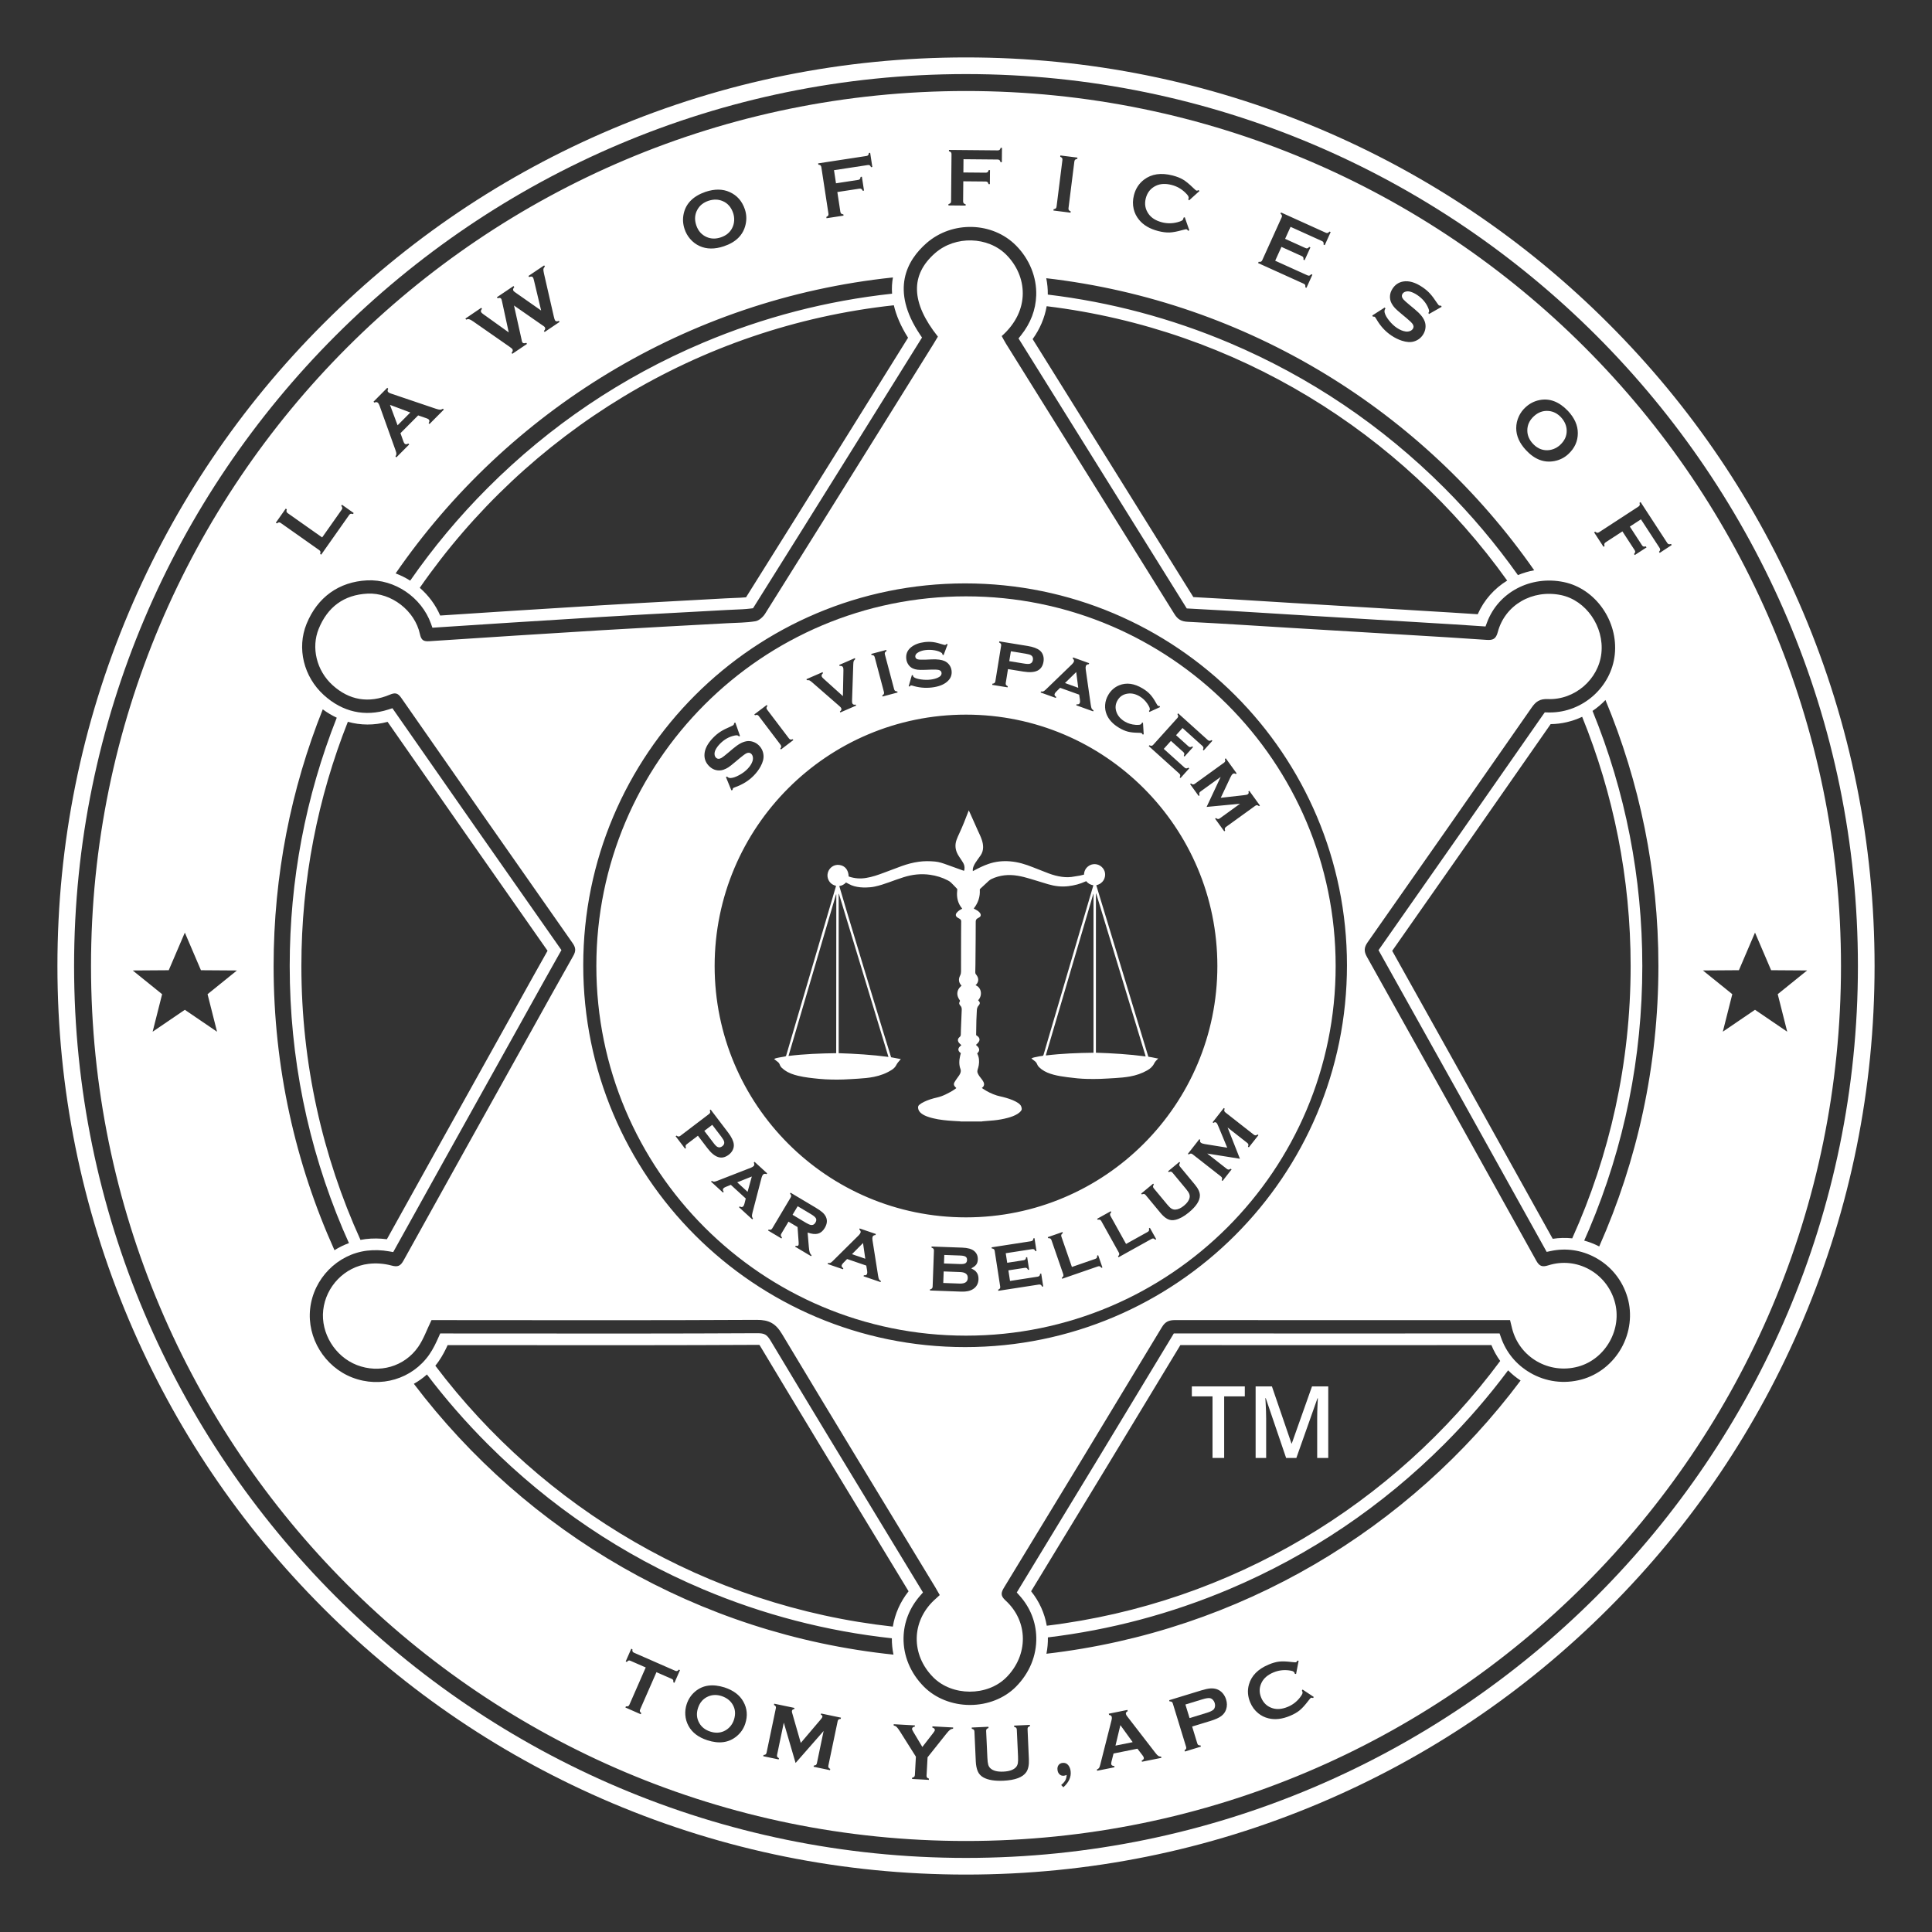 <svg width="864" height="864" viewBox="0 0 864 864" fill="none" xmlns="http://www.w3.org/2000/svg">
<rect x="0" y="0" width="864" height="864" fill="#333333" stroke="none"/>
<path d="M351.06 472.46C350.13 472.59 349.21 472.76 348.3 472.95C347.59 473.1 346.85 473.19 346.18 473.61C346.71 474.02 347.2 474.43 347.71 474.8C348.19 475.14 348.53 475.58 348.72 476.14C348.92 476.72 349.26 477.22 349.72 477.62C350.14 477.98 350.55 478.35 351.01 478.66C352.78 479.9 354.79 480.58 356.86 481.08C359.94 481.82 363.09 482.15 366.23 482.46C368.11 482.65 370 482.73 371.89 482.78C373.68 482.83 375.47 482.81 377.26 482.75C379.48 482.67 381.7 482.51 383.92 482.38C386.24 482.24 388.55 482.03 390.84 481.57C393.69 481 396.36 480.01 398.82 478.43C399.64 477.9 400.32 477.25 400.77 476.39C401.23 475.53 401.81 474.75 402.49 474.05C402.6 473.94 402.69 473.81 402.85 473.63C401.33 473.34 399.91 473.08 398.5 472.81C397.61 470.31 375.33 396.71 375.33 396.24C376.51 396.08 377.51 395.55 378.34 394.65C378.8 394.89 379.25 395.11 379.68 395.36C380.43 395.78 381.22 396.1 382.05 396.32C383.77 396.78 385.53 396.93 387.31 396.89C388.63 396.86 389.95 396.75 391.24 396.47C393.39 396.01 395.46 395.32 397.53 394.58C399.72 393.8 401.89 392.98 404.11 392.29C407.97 391.07 411.91 390.63 415.95 391.21C418.74 391.61 421.4 392.42 423.89 393.73C424.39 393.99 424.89 394.3 425.29 394.69C426.21 395.57 427.07 396.51 427.95 397.42C428.09 397.57 428.12 397.73 428.1 397.92C428.05 398.4 428 398.89 427.98 399.37C427.9 401.9 428.54 404.2 430.18 406.18C430.23 406.24 430.26 406.31 430.31 406.39C430.11 406.49 429.95 406.57 429.79 406.65C429.05 407.03 428.4 407.52 427.87 408.16C427.21 408.95 427.33 409.77 428.19 410.33C428.51 410.54 428.86 410.72 429.19 410.91C429.65 411.18 429.87 411.55 429.85 412.1C429.81 413.71 429.81 415.31 429.81 416.92C429.8 419.2 429.8 421.47 429.79 423.75C429.78 427.31 429.77 430.88 429.78 434.44C429.78 435.08 429.68 435.65 429.38 436.25C428.58 437.8 428.66 439.31 429.89 440.66C429.93 440.71 429.96 440.77 429.99 440.83C429.84 440.97 429.7 441.09 429.57 441.21C428 442.67 427.68 444.68 428.73 446.55C428.85 446.77 428.97 447 429.13 447.18C429.34 447.42 429.35 447.64 429.19 447.9C429.15 447.97 429.13 448.06 429.09 448.13C428.86 448.58 428.94 449 429.23 449.4C429.32 449.52 429.4 449.65 429.5 449.76C430.01 450.28 430.12 450.9 430.09 451.6C429.98 453.79 429.9 455.98 429.82 458.16C429.76 459.63 429.69 461.1 429.68 462.57C429.68 463.12 429.52 463.47 429.08 463.83C428.23 464.53 428.18 465.49 428.87 466.36C429.1 466.65 429.39 466.88 429.65 467.14C429.74 467.23 429.84 467.31 429.93 467.4C429.62 467.68 429.32 467.92 429.07 468.21C428.4 468.98 428.44 469.81 429.16 470.53C429.32 470.69 429.51 470.84 429.69 470.99C429.58 471.39 429.47 471.77 429.38 472.16C428.91 474.18 428.8 476.19 429.56 478.18C429.69 478.52 429.71 478.89 429.64 479.27C429.53 479.88 429.28 480.42 428.94 480.92C428.58 481.46 428.17 481.97 427.8 482.51C427.45 483.02 427.1 483.53 426.8 484.07C426.45 484.7 426.53 485.33 427.01 485.89C427.21 486.13 427.44 486.34 427.66 486.57C427.62 486.62 427.59 486.66 427.56 486.69C427.46 486.77 427.35 486.85 427.24 486.93C425.9 487.91 424.44 488.7 422.95 489.41C421.68 490.02 420.38 490.51 419 490.82C416.99 491.27 415.03 491.88 413.17 492.78C412.43 493.14 411.73 493.56 411.1 494.09C410.62 494.49 410.51 494.98 410.58 495.57C410.71 496.56 411.25 497.3 412.01 497.9C412.9 498.61 413.92 499.06 414.98 499.43C417.93 500.44 420.99 500.86 424.08 501.13C425.83 501.29 427.58 501.35 429.34 501.46C429.43 501.47 429.53 501.51 429.62 501.54C432.77 501.54 435.91 501.54 439.06 501.54C439.15 501.51 439.25 501.47 439.34 501.46C441.04 501.32 442.74 501.21 444.44 501.04C446.54 500.83 448.61 500.47 450.65 499.92C452.2 499.5 453.72 498.98 455.09 498.11C455.69 497.73 456.22 497.28 456.65 496.71C456.85 496.45 456.96 496.16 456.92 495.82C456.85 495.14 456.66 494.51 456.17 494C455.63 493.44 454.99 493.02 454.3 492.66C452.47 491.7 450.5 491.09 448.51 490.58C447.62 490.35 446.71 490.19 445.83 489.92C443.58 489.22 441.49 488.18 439.54 486.86C439.4 486.77 439.28 486.66 439.08 486.51C439.19 486.43 439.28 486.38 439.36 486.32C440.15 485.67 440.26 484.77 439.85 483.92C439.65 483.5 439.38 483.11 439.11 482.73C438.76 482.24 438.35 481.79 438.01 481.3C437.73 480.89 437.47 480.45 437.27 480C437.02 479.45 437.03 478.88 437.22 478.29C437.42 477.66 437.6 477.01 437.71 476.35C438 474.58 437.88 472.85 437.05 471.22C437.02 471.16 437.02 471.1 437.01 471.09C437.17 470.92 437.29 470.78 437.41 470.65C437.97 470.03 438.06 469.28 437.64 468.57C437.5 468.33 437.31 468.11 437.11 467.9C436.91 467.68 436.68 467.49 436.44 467.27C436.59 467.14 436.72 467.05 436.83 466.93C437.11 466.62 437.43 466.34 437.66 465.99C438.27 465.07 438.13 464.21 437.3 463.49C437.06 463.28 436.8 463.11 436.53 462.91C436.53 462.83 436.53 462.75 436.53 462.66C436.57 460.55 436.58 458.45 436.64 456.34C436.68 454.82 436.78 453.3 436.85 451.78C436.89 450.97 437.11 450.24 437.68 449.63C437.77 449.53 437.85 449.42 437.92 449.31C438.29 448.75 438.27 448.32 437.84 447.8C437.71 447.64 437.56 447.49 437.42 447.33C439.54 445.09 438.86 441.55 436.27 440.6C436.39 440.47 436.5 440.35 436.62 440.23C437.53 439.25 437.73 437.95 437.12 436.75C436.94 436.39 436.72 436.05 436.46 435.75C436.22 435.47 436.14 435.19 436.15 434.84C436.18 433.67 436.21 432.5 436.22 431.33C436.26 427.43 436.29 423.54 436.32 419.64C436.34 417.15 436.36 414.65 436.35 412.16C436.35 411.44 436.63 410.95 437.27 410.63C437.54 410.5 437.81 410.35 438.05 410.18C438.59 409.81 438.75 409.23 438.46 408.64C438.34 408.39 438.16 408.16 437.97 407.95C437.48 407.43 436.88 407.07 436.26 406.74C436 406.6 435.73 406.46 435.47 406.32C435.51 406.24 435.53 406.2 435.56 406.16C437.43 403.74 438.36 401.02 438.17 397.94C438.16 397.74 438.22 397.59 438.37 397.46C438.5 397.35 438.61 397.23 438.74 397.12C439.9 396.04 441.05 394.94 442.23 393.88C442.59 393.56 443 393.29 443.44 393.08C447.13 391.35 451 390.97 455 391.62C456.97 391.94 458.89 392.44 460.79 393.02C463.44 393.83 466.09 394.66 468.75 395.44C471.7 396.31 474.7 396.67 477.77 396.3C480.41 395.98 482.96 395.34 485.38 394.22C485.5 394.17 485.62 394.12 485.75 394.07C486.58 395.11 487.66 395.69 488.95 395.9C488.9 396.1 488.86 396.25 488.82 396.39C486.23 405.19 483.64 414 481.05 422.8C477.02 436.49 472.99 450.19 468.97 463.88C468.21 466.46 467.45 469.04 466.7 471.63C466.6 471.99 466.46 472.18 466.04 472.22C465.24 472.3 464.45 472.46 463.67 472.63C462.86 472.81 462.01 472.88 461.24 473.36C461.73 473.74 462.17 474.12 462.65 474.45C463.23 474.85 463.59 475.37 463.85 476.01C463.99 476.36 464.19 476.71 464.44 476.98C464.86 477.43 465.33 477.84 465.82 478.21C467.41 479.4 469.24 480.09 471.14 480.6C473.19 481.16 475.29 481.46 477.4 481.74C480.34 482.12 483.28 482.45 486.24 482.5C488.16 482.53 490.09 482.55 492.01 482.48C494.25 482.41 496.48 482.24 498.72 482.12C500.92 481.99 503.12 481.8 505.3 481.41C508.02 480.92 510.6 480.06 513.02 478.69C514.36 477.93 515.47 476.98 516.16 475.56C516.56 474.74 517.21 474.11 517.86 473.48C517.86 473.41 517.86 473.35 517.86 473.28C517.75 473.3 517.63 473.34 517.53 473.32C516.79 473.18 516.06 473.01 515.32 472.87C514.73 472.76 514.14 472.66 513.54 472.56C505.77 446.98 498.02 421.43 490.26 395.88C493.43 395.12 494.48 392.51 494.17 390.41C493.85 388.28 491.94 386.55 489.74 386.45C488.62 386.4 487.58 386.7 486.68 387.39C485.46 388.32 484.84 389.57 484.77 391.13C484.16 391.28 483.59 391.45 483 391.56C482.15 391.72 481.28 391.81 480.43 391.98C478.59 392.36 476.74 392.37 474.89 392.12C472.88 391.85 470.92 391.32 469.03 390.61C466.64 389.71 464.26 388.77 461.88 387.82C458.61 386.51 455.27 385.48 451.73 385.2C448.43 384.93 445.22 385.26 442.09 386.34C439.82 387.12 437.67 388.17 435.57 389.31C435.41 389.39 435.25 389.47 435.06 389.57C434.94 388.68 435.16 387.92 435.49 387.18C435.9 386.24 436.48 385.4 437.08 384.57C437.6 383.85 438.13 383.14 438.62 382.4C439.32 381.32 439.65 380.12 439.65 378.84C439.65 377.74 439.43 376.68 439.09 375.64C438.61 374.16 437.91 372.77 437.26 371.35C436.17 368.96 435.12 366.56 434.05 364.16C433.8 363.6 433.54 363.05 433.24 362.39C433.14 362.65 433.07 362.82 433.01 362.99C431.8 366.21 430.53 369.41 429.08 372.54C428.61 373.55 428.13 374.57 427.76 375.63C426.97 377.87 427.2 380.05 428.34 382.12C428.69 382.75 429.1 383.34 429.49 383.94C429.88 384.54 430.3 385.13 430.66 385.75C431.07 386.43 431.33 387.17 431.34 387.98C431.34 388.47 431.34 388.97 431.1 389.44C430.92 389.38 430.76 389.33 430.61 389.27C428.22 388.41 425.83 387.55 423.44 386.69C421.73 386.07 420.02 385.46 418.18 385.29C415.74 385.06 413.3 385.04 410.87 385.38C408.26 385.74 405.73 386.42 403.25 387.31C400.56 388.28 397.89 389.31 395.22 390.31C392.67 391.27 390.1 392.17 387.39 392.61C384.82 393.04 382.29 392.88 379.81 392.06C379.7 392.02 379.6 391.97 379.52 391.93C379.42 388.99 377.86 387.11 375.28 386.8C373 386.52 370.85 387.99 370.22 390.25C369.92 391.35 370 392.44 370.49 393.48C371.17 394.92 372.33 395.77 373.88 396.14C373.83 396.34 373.79 396.5 373.75 396.66C370.87 406.46 367.99 416.25 365.11 426.05C361.3 438.99 357.5 451.93 353.69 464.86C353 467.2 352.3 469.54 351.63 471.88C351.52 472.26 351.4 472.41 351.06 472.46ZM490.11 399.58C490.17 399.59 490.18 399.58 490.2 399.59C490.21 399.6 490.23 399.61 490.23 399.62C497.58 423.81 504.93 447.99 512.28 472.18C512.3 472.24 512.3 472.31 512.31 472.44C504.93 471.46 497.53 471.02 490.1 470.77C490.11 446.99 490.11 423.29 490.11 399.58ZM489.02 399.7C489.02 423.39 489.02 447.05 489.02 470.79C481.89 470.88 474.82 471.14 467.8 472C467.76 471.97 467.75 471.96 467.74 471.95C467.73 471.94 467.73 471.92 467.73 471.9C467.74 471.82 467.75 471.74 467.78 471.66C474.83 447.71 481.87 423.75 488.92 399.8C488.93 399.76 488.97 399.74 489.02 399.7ZM375.06 399.72C375.1 399.71 375.13 399.71 375.17 399.7C382.55 423.99 389.92 448.29 397.32 472.66C389.89 471.68 382.51 471.23 375.06 470.99C375.06 447.21 375.06 423.47 375.06 399.72ZM373.88 399.97C373.93 399.97 373.94 399.97 373.95 399.98C373.96 399.99 373.98 400 373.98 400.01C373.99 400.11 374 400.21 374 400.31C373.98 423.85 373.97 447.39 373.95 470.99C366.84 471.09 359.77 471.34 352.62 472.22C359.73 448.08 366.81 424.03 373.88 399.97Z" fill="white"/>
<path d="M691.09 201.32C692.33 201.43 693.57 201.25 694.79 200.79C695.87 200.37 696.84 199.77 697.68 198.99C699.74 197.08 700.72 194.89 700.63 192.44C700.56 190.34 699.73 188.42 698.13 186.66C696.53 184.94 694.68 183.98 692.58 183.79C690.1 183.56 687.88 184.36 685.91 186.19C683.94 188.02 682.98 190.18 683.03 192.67C683.07 194.77 683.9 196.7 685.52 198.43C687.15 200.18 689.01 201.14 691.09 201.32Z" fill="white"/>
<path d="M316.07 106.03C318 106.86 320.09 106.91 322.35 106.15C324.61 105.39 326.24 104.11 327.27 102.28C327.89 101.19 328.24 100 328.32 98.69C328.39 97.53 328.24 96.41 327.88 95.31C326.99 92.65 325.41 90.85 323.14 89.91C321.2 89.1 319.11 89.06 316.85 89.79C314.62 90.54 312.98 91.82 311.94 93.65C310.7 95.81 310.51 98.17 311.36 100.72C312.21 103.28 313.78 105.04 316.07 106.03Z" fill="white"/>
<path d="M183.49 184.47L174.4 181.07L177.8 190.19L183.49 184.47Z" fill="white"/>
<path d="M806.39 273.84C785.93 225.46 756.63 182 719.31 144.69C682 107.37 638.54 78.08 590.16 57.61C540.06 36.42 486.85 25.68 432 25.68C377.15 25.68 323.94 36.42 273.84 57.61C225.45 78.07 182 107.37 144.69 144.69C107.37 182 78.08 225.46 57.61 273.84C36.42 323.94 25.68 377.15 25.68 432C25.68 486.85 36.42 540.06 57.61 590.16C78.07 638.54 107.37 682 144.69 719.31C182 756.62 225.46 785.92 273.84 806.39C323.94 827.58 377.15 838.32 432 838.32C486.85 838.32 540.06 827.58 590.16 806.39C638.54 785.93 682 756.63 719.31 719.31C756.62 682 785.92 638.54 806.39 590.16C827.58 540.06 838.32 486.85 838.32 432C838.32 377.15 827.58 323.94 806.39 273.84ZM432 830.87C212.06 830.87 33.13 651.94 33.13 432C33.13 212.06 212.06 33.13 432 33.13C651.94 33.13 830.87 212.06 830.87 432C830.87 651.94 651.94 830.87 432 830.87Z" fill="white"/>
<path d="M692.44 565.86C689.63 566.75 688.4 566.26 686.98 563.7C661.83 518.39 636.61 473.12 611.29 427.9C609.85 425.33 610.02 423.65 611.68 421.29C636.19 386.38 660.63 351.41 684.99 316.4C686.84 313.74 688.6 312.49 692.15 312.63C704.27 313.12 714.89 303.78 716.15 292.12C717.43 280.19 709.25 268.43 698.06 266.12C685.33 263.5 673.06 270.47 669.83 282.62C668.97 285.85 667.6 286.36 664.72 286.15C653.1 285.32 641.47 284.66 629.84 283.95C612.4 282.9 594.96 281.86 577.52 280.81C562.07 279.88 546.62 278.84 531.15 278.07C528.32 277.93 526.7 277 525.22 274.63C500.16 234.3 475.01 194.01 449.89 153.72C449.19 152.59 448.59 151.4 447.97 150.29C461.03 138.74 459.32 123.33 450.09 114C441.86 105.69 427.24 105.29 418.21 113.17C406.99 122.95 407.36 135.38 419.43 150.54C418.78 151.63 418.1 152.8 417.38 153.95C409.32 166.9 401.26 179.85 393.19 192.79C376.2 220.04 359.22 247.3 342.14 274.49C341.21 275.96 339.42 277.56 337.82 277.82C333.69 278.5 329.44 278.48 325.23 278.71C306.55 279.75 287.87 280.7 269.2 281.83C243.47 283.39 217.75 285.05 192.02 286.75C189.49 286.92 188.39 286.37 187.8 283.6C185.55 273.08 174.98 264.95 164.4 265.47C153.78 265.99 146.5 271.45 142.52 281.22C139.12 289.57 141.5 299.86 148.73 306.41C156.2 313.19 164.94 314.62 174.29 310.68C176.65 309.69 177.87 309.83 179.41 312.05C204.91 348.69 230.48 385.28 256.12 421.83C257.57 423.9 257.55 425.39 256.35 427.5C249.8 439.04 243.39 450.66 236.93 462.25C218.1 496.05 199.23 529.83 180.48 563.68C179.08 566.21 177.88 566.72 175.02 565.94C171.77 565.06 168.15 564.79 164.81 565.2C154.14 566.48 145.71 575.32 144.54 585.9C143.4 596.19 149.81 606.65 159.58 610.45C169.59 614.34 180.82 611.23 187.01 602.35C189.42 598.89 190.84 594.74 192.97 590.36C193.87 590.36 195.46 590.36 197.05 590.36C244.17 590.38 291.29 590.51 338.41 590.25C343.96 590.22 346.9 591.88 349.73 596.59C372.42 634.45 395.41 672.14 418.29 709.88C418.97 711 419.6 712.16 420.26 713.32C419.23 714.26 418.49 714.92 417.77 715.59C407.54 725.17 407.34 739.97 417.3 750.05C425.78 758.63 441.5 758.68 450.01 750.16C459.97 740.19 459.94 725.12 449.7 715.76C447.41 713.67 447.57 712.33 449.03 709.93C472.64 671.17 496.18 632.38 519.61 593.52C521.13 590.99 522.81 590.35 525.56 590.35C574.05 590.41 622.53 590.37 671.02 590.36C672.37 590.36 673.72 590.36 675.3 590.36C675.64 591.75 675.92 592.94 676.22 594.12C679.49 607.03 692.73 614.68 705.72 611.16C718.08 607.81 725.68 594.21 722.06 581.91C718.34 569.16 705.05 561.86 692.44 565.86ZM431.6 602.43C337.29 602.43 260.83 525.97 260.83 431.66C260.83 337.35 337.29 260.9 431.6 260.9C525.91 260.9 602.37 337.36 602.37 431.67C602.37 525.98 525.91 602.43 431.6 602.43Z" fill="white"/>
<path d="M322.77 758.51C320.6 757.8 318.57 757.85 316.7 758.66C314.48 759.62 312.97 761.33 312.16 763.8C311.35 766.27 311.55 768.55 312.77 770.63C313.8 772.4 315.41 773.64 317.6 774.36C319.8 775.08 321.82 775.03 323.69 774.21C324.8 773.72 325.77 773 326.59 772.04C327.32 771.18 327.85 770.22 328.2 769.17C329.05 766.59 328.86 764.28 327.62 762.24C326.58 760.5 324.96 759.26 322.77 758.51Z" fill="white"/>
<path d="M432 40.7C215.89 40.7 40.7 215.89 40.7 432C40.7 648.11 215.89 823.3 432 823.3C648.11 823.3 823.3 648.11 823.3 432C823.3 215.89 648.11 40.7 432 40.7ZM679.26 186.15C679.97 184.65 680.94 183.32 682.19 182.17C684.01 180.48 686.1 179.39 688.47 178.92C693 178.01 697.25 179.63 701.21 183.78C704.14 186.93 705.61 190.22 705.61 193.66C705.63 197.28 704.22 200.41 701.38 203.05C699.64 204.67 697.58 205.71 695.2 206.18C690.55 207.09 686.29 205.47 682.42 201.3C679.51 198.18 678.06 194.9 678.06 191.46C678.06 189.62 678.46 187.85 679.26 186.15ZM619.28 137.5L619.57 138C619.51 138.09 619.47 138.16 619.44 138.2C619.14 138.65 619.07 139.22 619.25 139.89C619.51 140.91 620.18 142.08 621.26 143.42C622.34 144.75 623.49 145.83 624.71 146.64C626.04 147.53 627.33 148.06 628.57 148.24C629.26 148.34 629.9 148.28 630.49 148.07C631.08 147.86 631.52 147.53 631.83 147.07C632.29 146.39 632.25 145.65 631.71 144.87C631.33 144.33 630.43 143.45 628.99 142.25L626.84 140.46C625.39 139.26 624.4 138.38 623.86 137.8C623.31 137.23 622.83 136.56 622.4 135.81C621.79 134.75 621.53 133.59 621.61 132.33C621.68 131.2 622.08 130.1 622.78 129.04C623.94 127.29 625.5 126.25 627.46 125.9C630.03 125.44 632.87 126.25 636 128.34C637.31 129.21 638.45 130.16 639.4 131.19C640.35 132.21 641.44 133.65 642.65 135.5C643.08 136.12 643.35 136.47 643.48 136.56C643.69 136.7 644.01 136.75 644.45 136.7L644.72 137.21L639.03 140.44L638.77 139.92C638.85 139.83 638.91 139.75 638.95 139.69C639.18 139.35 639.13 138.78 638.82 138C637.87 135.56 636.19 133.54 633.79 131.93C632.73 131.22 631.7 130.73 630.72 130.45C629.99 130.26 629.32 130.24 628.68 130.4C628.05 130.56 627.57 130.87 627.25 131.35C626.73 132.13 626.85 132.97 627.59 133.87C627.98 134.33 628.91 135.17 630.38 136.39L632.58 138.21C633.88 139.3 634.88 140.26 635.57 141.1C636.26 141.94 636.79 142.82 637.14 143.74C637.49 144.69 637.6 145.7 637.46 146.77C637.32 147.84 636.94 148.83 636.33 149.75C635.36 151.2 634.04 152.18 632.35 152.69C630.82 153.16 629.01 153.04 626.91 152.36C625.34 151.85 623.8 151.09 622.28 150.08C619.56 148.27 617.32 145.83 615.55 142.75C615.16 142.11 614.92 141.76 614.81 141.69C614.68 141.6 614.4 141.58 613.97 141.61L613.69 141.09L619.28 137.5ZM562.89 117.08C563.34 117.15 563.67 117.13 563.91 117.02C564.14 116.91 564.34 116.69 564.49 116.35L573.15 97.22C573.31 96.88 573.35 96.58 573.27 96.34C573.2 96.09 572.99 95.83 572.64 95.54L572.88 95.01L592.89 104.07C593.22 104.22 593.51 104.25 593.75 104.18C594 104.1 594.26 103.89 594.55 103.55L595.08 103.79L592.43 109.64L591.9 109.4C591.97 108.96 591.95 108.62 591.85 108.38C591.75 108.14 591.53 107.95 591.2 107.8L577.14 101.44L574.71 106.81L583.83 110.94C584.16 111.09 584.45 111.13 584.69 111.05C584.93 110.98 585.2 110.76 585.49 110.42L586.02 110.66L583.43 116.37L582.9 116.13C582.96 115.69 582.95 115.36 582.84 115.12C582.74 114.88 582.52 114.69 582.19 114.54L573.07 110.41L570.27 116.6L584.72 123.14C585.05 123.29 585.34 123.33 585.58 123.25C585.83 123.18 586.09 122.96 586.38 122.62L586.91 122.86L584.26 128.71L583.73 128.47C583.8 128.02 583.78 127.68 583.68 127.45C583.57 127.22 583.36 127.02 583.03 126.88L562.62 117.64L562.89 117.08ZM507.1 87.29C507.85 84.38 509.35 82.07 511.59 80.35C514.96 77.78 519.22 77.15 524.37 78.47C526.26 78.96 527.83 79.57 529.08 80.32C530.33 81.07 531.82 82.29 533.55 83.98C534.38 84.78 534.89 85.21 535.1 85.26C535.31 85.31 535.62 85.23 536.02 85.01L536.39 85.44L531.77 89.6L531.38 89.16C531.45 88.98 531.5 88.82 531.54 88.7C531.63 88.36 531.56 88 531.35 87.63C531.13 87.26 530.71 86.76 530.07 86.15C528.31 84.45 526.27 83.3 523.96 82.71C521.23 82.01 518.88 82.13 516.9 83.09C514.57 84.21 513.08 86.06 512.41 88.65C511.74 91.24 512.16 93.59 513.66 95.68C514.93 97.47 516.93 98.71 519.66 99.42C521.97 100.01 524.31 99.99 526.67 99.35C527.53 99.12 528.14 98.89 528.51 98.67C528.88 98.45 529.11 98.16 529.19 97.82C529.22 97.69 529.25 97.53 529.27 97.35L529.83 97.14L531.87 103L531.33 103.2C531.08 102.81 530.85 102.59 530.64 102.53C530.43 102.48 529.77 102.61 528.65 102.92C526.34 103.57 524.45 103.92 522.98 103.97C521.5 104.02 519.82 103.81 517.93 103.32C514.16 102.35 511.3 100.66 509.35 98.24C508.2 96.83 507.41 95.24 506.99 93.48C506.52 91.5 506.55 89.43 507.1 87.29ZM471.18 93.57C471.63 93.5 471.94 93.39 472.14 93.21C472.33 93.04 472.45 92.77 472.5 92.39L475.12 71.54C475.17 71.18 475.12 70.89 474.97 70.68C474.83 70.47 474.55 70.27 474.13 70.1L474.2 69.52L481.84 70.48L481.77 71.06C481.33 71.11 481.01 71.23 480.82 71.41C480.63 71.59 480.51 71.86 480.46 72.22L477.84 93.07C477.79 93.44 477.84 93.74 477.99 93.96C478.14 94.18 478.42 94.37 478.82 94.53L478.75 95.11L471.11 94.15L471.18 93.57ZM686.1 255.03C683.58 255.5 681.14 256.22 678.82 257.19C669 243.35 658.02 230.3 645.86 218.14C618.09 190.37 585.74 168.56 549.73 153.32C523.69 142.31 496.51 135.1 468.58 131.74C468.62 129.28 468.38 126.83 467.89 124.42C558.16 134.85 636.6 184.09 686.1 255.03ZM674.02 259.64C668.31 263.15 663.66 268.3 660.84 274.69C652.96 274.16 645.09 273.69 637.46 273.23L630.54 272.81C621.83 272.28 613.12 271.76 604.4 271.24L602.79 271.14C594.6 270.65 586.41 270.16 578.22 269.67C573.91 269.41 569.59 269.14 565.28 268.87C554.93 268.23 544.25 267.56 533.67 267.02C515.24 237.37 496.48 207.29 478.34 178.18L461.8 151.65C465.05 147.15 467.17 142.15 468.08 136.94C552.83 147.26 626.68 193.36 674.02 259.64ZM424.16 91.28C424.59 91.16 424.9 91.01 425.07 90.82C425.24 90.63 425.33 90.34 425.33 89.97L425.52 68.97C425.52 68.59 425.44 68.31 425.27 68.11C425.1 67.91 424.8 67.75 424.37 67.63L424.38 67.05L446.2 67.25C446.56 67.25 446.84 67.17 447.03 67.01C447.22 66.84 447.38 66.54 447.51 66.1L448.09 66.11L448.03 72.53L447.45 72.52C447.33 72.08 447.18 71.77 446.99 71.6C446.8 71.43 446.52 71.35 446.16 71.34L430.88 71.2L430.83 77.13L440.82 77.22C441.19 77.22 441.48 77.14 441.67 76.97C441.86 76.8 442.02 76.5 442.15 76.07L442.73 76.08L442.67 82.35H442.09C441.97 81.92 441.82 81.61 441.63 81.44C441.44 81.27 441.16 81.18 440.78 81.17L430.79 81.08L430.71 90.02C430.71 90.4 430.79 90.68 430.96 90.89C431.13 91.09 431.43 91.25 431.85 91.36L431.84 91.94L424.14 91.87L424.16 91.28ZM399.73 136.52C400.76 140.96 402.77 145.8 406.09 151.04C398.65 163 391.2 174.96 383.75 186.91L376.77 198.11C362.69 220.69 348.14 244.02 333.63 267.12C331.93 267.28 330.11 267.35 328.2 267.42C327.02 267.47 325.83 267.51 324.65 267.58C318.74 267.91 312.83 268.23 306.93 268.55L306.15 268.59C293.84 269.26 281.1 269.95 268.57 270.71C242.1 272.31 215.3 274.05 196.85 275.27C194.78 270.47 191.61 266.24 187.72 262.87C235.64 193.86 312.02 146.03 399.73 136.52ZM398.94 131.34C369.77 134.5 341.41 141.84 314.28 153.32C278.26 168.55 245.92 190.36 218.15 218.14C205.27 231.02 193.69 244.91 183.44 259.67C181.39 258.37 179.2 257.28 176.93 256.43C226.95 183.9 307.11 133.75 399.32 124.08C398.91 126.34 398.75 128.76 398.94 131.34ZM387.46 69.76C387.82 69.71 388.08 69.58 388.24 69.39C388.4 69.2 388.51 68.87 388.57 68.42L389.14 68.33L390.11 74.67L389.54 74.76C389.35 74.34 389.15 74.06 388.94 73.93C388.72 73.79 388.44 73.75 388.08 73.81L372.97 76.11L373.86 81.97L383.74 80.46C384.11 80.4 384.38 80.28 384.54 80.08C384.71 79.88 384.81 79.56 384.87 79.12L385.44 79.03L386.39 85.23L385.82 85.32C385.64 84.91 385.43 84.64 385.22 84.5C385 84.36 384.71 84.32 384.34 84.37L374.46 85.88L375.81 94.72C375.87 95.09 376 95.36 376.2 95.53C376.4 95.7 376.72 95.81 377.15 95.85L377.24 96.43L369.63 97.59L369.54 97.01C369.95 96.83 370.22 96.62 370.36 96.41C370.5 96.19 370.54 95.9 370.48 95.53L367.31 74.77C367.25 74.4 367.13 74.13 366.93 73.96C366.73 73.79 366.41 73.68 365.97 73.63L365.88 73.06L387.46 69.76ZM305.79 95.39C306.84 90.89 310.07 87.69 315.49 85.8C319.57 84.44 323.18 84.47 326.31 85.89C329.61 87.37 331.88 89.95 333.11 93.62C333.86 95.87 333.96 98.18 333.4 100.54C332.31 105.15 329.07 108.35 323.67 110.15C319.62 111.5 316.03 111.47 312.9 110.05C311.22 109.29 309.78 108.2 308.56 106.76C307.49 105.5 306.68 104.06 306.15 102.45C305.36 100.1 305.24 97.75 305.79 95.39ZM215.22 137.65L215.55 138.13C215.02 138.7 214.9 139.2 215.21 139.66C215.37 139.89 215.67 140.17 216.12 140.49L227.51 148.65L224.5 134.75C224.37 134.15 224.26 133.77 224.15 133.62C223.84 133.16 223.3 133.09 222.55 133.41L222.22 132.93L229.65 127.92L229.98 128.4C229.42 129.04 229.3 129.59 229.62 130.07C229.73 130.23 230.02 130.48 230.48 130.8L242 138.87L238.81 125.45C238.66 124.78 238.5 124.31 238.32 124.05C238.02 123.61 237.47 123.56 236.65 123.9L236.32 123.42L243.35 118.68L243.68 119.16C243.28 119.64 243.05 120.05 243.01 120.4C242.97 120.75 243.06 121.43 243.29 122.43L247.67 141.56C247.88 142.47 248.06 143.05 248.23 143.29C248.56 143.78 249.12 143.85 249.91 143.49L250.24 143.97L243.57 148.47L243.24 147.99C243.86 147.41 243.99 146.84 243.61 146.27C243.48 146.08 243.02 145.73 242.23 145.23L229.86 136.63L233.21 151.67C233.35 152.46 233.47 152.93 233.58 153.09C233.89 153.55 234.48 153.63 235.35 153.32L235.68 153.8L229.1 158.24L228.78 157.76C229.36 157.18 229.47 156.61 229.09 156.06C228.99 155.91 228.55 155.56 227.77 155L211.67 143.78C210.87 143.22 210.27 142.89 209.85 142.78C209.44 142.67 208.97 142.72 208.46 142.94L208.13 142.46L215.22 137.65ZM173.19 173.43L173.6 173.84C173.25 174.49 173.25 174.99 173.61 175.35C173.86 175.6 174.22 175.8 174.7 175.95L194.88 182.78C195.74 183.07 196.38 183.21 196.8 183.21C197.22 183.21 197.65 183.06 198.07 182.77L198.48 183.18L192.08 189.62L191.67 189.21C192.14 188.55 192.15 188 191.72 187.57C191.54 187.39 191.19 187.21 190.67 187.03L187 185.77L179.09 193.72L180.39 197.36C180.57 197.86 180.76 198.21 180.96 198.41C181.34 198.79 181.88 198.76 182.6 198.34L183.01 198.75L177.26 204.53L176.85 204.12C177.12 203.71 177.26 203.33 177.27 202.98C177.28 202.63 177.15 202.09 176.88 201.36L169.76 181.48C169.53 180.85 169.29 180.4 169.03 180.15C168.64 179.76 168.11 179.72 167.44 180.05L167.03 179.64L173.19 173.43ZM127.79 227.45L128.27 227.79C128.11 228.21 128.06 228.54 128.13 228.8C128.2 229.05 128.38 229.29 128.69 229.5L144.07 240.34L152.8 227.95C153.02 227.65 153.11 227.36 153.08 227.11C153.05 226.86 152.89 226.55 152.61 226.2L152.94 225.73L158.18 229.43L157.85 229.9C157.42 229.75 157.09 229.7 156.84 229.76C156.59 229.82 156.36 230 156.14 230.31L143.64 248.05L143.16 247.71C143.31 247.29 143.36 246.95 143.29 246.7C143.23 246.45 143.04 246.22 142.74 246L125.58 233.9C125.27 233.68 124.99 233.59 124.74 233.61C124.48 233.64 124.18 233.79 123.83 234.08L123.36 233.74L127.79 227.45ZM97.06 461.39L82.66 451.59L68.26 461.39L72.5 444.61L59.36 434L75.46 433.89L82.66 417.07L89.86 433.89L105.96 434L92.82 444.61L97.06 461.39ZM144.34 317.22C146.35 318.71 148.44 319.96 150.6 320.96C136.64 356.28 129.56 393.6 129.56 432C129.56 472.83 137.56 512.44 153.33 549.73C154.21 551.81 155.13 553.87 156.05 555.92C153.77 556.75 151.61 557.82 149.58 559.1C132.1 520.32 122.36 477.3 122.36 432C122.36 391.45 130.16 352.72 144.34 317.22ZM155.56 322.79C161.24 324.39 167.25 324.43 173.33 322.82C196.26 355.76 220.31 390.18 244.87 425.19C240.58 432.79 236.3 440.48 232.16 447.93L232.12 448C230.49 450.94 228.85 453.88 227.21 456.82L215.79 477.32C201.76 502.49 187.26 528.5 173.02 554.19C169.84 553.78 166.59 553.75 163.52 554.12C162.74 554.21 161.97 554.34 161.21 554.49C144.24 517.12 134.78 475.65 134.78 432C134.77 393.46 142.15 356.62 155.56 322.79ZM301.61 752.56L301.1 752.33C301.16 751.89 301.14 751.56 301.04 751.34C300.94 751.12 300.71 750.93 300.38 750.79L293.57 747.81L286.27 764.47C286.12 764.8 286.09 765.09 286.16 765.33C286.24 765.57 286.44 765.83 286.78 766.1L286.55 766.62L279.69 763.61L279.92 763.09C280.35 763.15 280.68 763.13 280.91 763.02C281.14 762.91 281.32 762.69 281.47 762.36L288.77 745.7L281.94 742.71C281.62 742.57 281.34 742.53 281.1 742.61C280.87 742.68 280.61 742.89 280.33 743.24L279.81 743.01L282.3 737.33L282.82 737.56C282.77 738 282.79 738.33 282.89 738.56C282.99 738.78 283.2 738.96 283.52 739.1L301.96 747.18C302.29 747.33 302.58 747.36 302.81 747.29C303.05 747.22 303.3 747.01 303.58 746.66L304.09 746.89L301.61 752.56ZM333.26 770.89C332.54 773.07 331.28 774.92 329.48 776.42C325.96 779.36 321.57 779.96 316.31 778.24C312.36 776.95 309.58 774.84 307.96 771.93C307.09 770.37 306.59 768.69 306.47 766.87C306.37 765.27 306.57 763.69 307.08 762.13C307.83 759.85 309.1 757.95 310.89 756.44C314.32 753.56 318.69 752.95 324.02 754.63C328 755.94 330.8 758.05 332.42 760.96C334.15 764.02 334.43 767.33 333.26 770.89ZM375.98 768.69C375.54 768.72 375.22 768.81 375.02 768.96C374.82 769.11 374.69 769.36 374.61 769.7L370.45 789.59C370.38 789.94 370.4 790.23 370.52 790.45C370.64 790.67 370.9 790.88 371.29 791.08L371.17 791.63L363.84 790.1L363.96 789.55C364.38 789.53 364.7 789.44 364.9 789.29C365.11 789.13 365.25 788.88 365.32 788.52L368.33 774.1L355.79 788.41L350.52 770.37L347.51 784.79C347.44 785.15 347.46 785.43 347.58 785.65C347.7 785.87 347.96 786.08 348.35 786.28L348.23 786.83L341.33 785.39L341.45 784.84C341.89 784.81 342.2 784.72 342.4 784.57C342.6 784.42 342.74 784.17 342.81 783.81L346.97 763.92C347.04 763.58 347.02 763.3 346.89 763.08C346.77 762.86 346.51 762.65 346.12 762.45L346.24 761.9L355.29 763.79L355.17 764.34C354.6 764.36 354.27 764.63 354.16 765.12C354.11 765.35 354.14 765.63 354.24 765.96L358.11 779.44L367.1 768.86C367.5 768.39 367.72 768.04 367.77 767.8C367.87 767.33 367.64 767.01 367.07 766.83L367.19 766.28L376.07 768.14L375.98 768.69ZM185.08 618.85C187.16 617.68 189.12 616.28 190.93 614.67C199.24 625.61 208.31 636.02 218.15 645.86C245.93 673.64 278.27 695.44 314.28 710.68C341.38 722.14 369.71 729.48 398.84 732.65C398.82 735.12 399.07 737.57 399.57 739.96C312.11 730.85 235.47 685.34 185.08 618.85ZM194.68 610.75C195.21 610.1 195.72 609.44 196.2 608.74C197.87 606.34 199.11 603.9 200.19 601.54C210.07 601.54 219.94 601.55 229.82 601.56H230.7C266.03 601.59 302.56 601.62 338.51 601.43C338.79 601.43 339.3 601.42 339.61 601.44C339.78 601.69 340.04 602.11 340.18 602.34C357.35 630.99 374.97 660.01 392.02 688.07C396.79 695.92 401.56 703.78 406.32 711.63C402.6 716.34 400.22 721.71 399.28 727.43C315.89 718.26 242.78 674.45 194.68 610.75ZM426.21 773.1C425.68 773.14 425.22 773.31 424.82 773.61C424.42 773.91 423.86 774.51 423.15 775.41L414.81 785.88L414.36 794.07C414.34 794.43 414.41 794.71 414.57 794.91C414.73 795.11 415.01 795.28 415.42 795.41L415.39 795.97L407.88 795.56L407.91 795C408.34 794.91 408.64 794.77 408.83 794.59C409.02 794.41 409.12 794.14 409.14 793.78L409.59 785.59L402.45 774.27C401.83 773.3 401.34 772.64 400.98 772.3C400.62 771.96 400.17 771.74 399.65 771.64L399.68 771.08L409.14 771.6L409.11 772.16C408.32 772.25 407.91 772.59 407.87 773.18C407.86 773.39 408.07 773.87 408.51 774.6L412.48 781.25L417.27 775.08C417.79 774.42 418.05 773.96 418.07 773.72C418.09 773.45 417.99 773.21 417.79 773.01C417.59 772.81 417.31 772.66 416.95 772.59L416.98 772.03L426.25 772.54L426.21 773.1ZM460.12 786.7C460.24 789.24 459.85 791.16 458.98 792.47C457.4 794.82 453.97 796.11 448.69 796.35C444.87 796.52 441.92 796.04 439.84 794.91C438.63 794.25 437.76 793.32 437.25 792.11C436.75 790.91 436.46 789.47 436.38 787.78L435.77 774.35C435.75 773.99 435.66 773.72 435.49 773.54C435.32 773.36 435.02 773.22 434.59 773.12L434.56 772.56L442.04 772.22L442.07 772.78C441.66 772.9 441.37 773.07 441.22 773.27C441.06 773.47 440.99 773.75 441.01 774.12L441.56 786.08C441.62 787.46 441.75 788.48 441.93 789.13C442.11 789.78 442.42 790.32 442.87 790.75C444.05 791.89 446 792.4 448.71 792.28C451.44 792.15 453.34 791.47 454.41 790.22C454.8 789.76 455.05 789.19 455.18 788.52C455.3 787.85 455.33 786.83 455.27 785.45L454.72 773.49C454.7 773.13 454.61 772.86 454.44 772.68C454.27 772.5 453.97 772.36 453.54 772.26L453.51 771.7L460.57 771.38L460.6 771.94C460.18 772.08 459.9 772.24 459.74 772.44C459.58 772.64 459.52 772.91 459.53 773.28L460.12 786.7ZM475.54 799.28L474.57 798.26C475.45 797.52 476.06 796.82 476.41 796.18C476.76 795.54 476.96 794.73 477.02 793.77C476.48 793.97 476.08 794.08 475.82 794.11C475.05 794.2 474.4 794.01 473.87 793.53C473.34 793.05 473.02 792.38 472.92 791.52C472.81 790.66 472.97 789.94 473.38 789.37C473.79 788.8 474.38 788.47 475.16 788.38C476.21 788.25 477.06 788.59 477.72 789.38C478.3 790.1 478.66 791 478.79 792.08C479.11 794.65 478.02 797.05 475.54 799.28ZM510.69 787.86L510.58 787.31C511.31 787.03 511.62 786.6 511.51 786.01C511.46 785.77 511.28 785.44 510.95 785.01L508.67 782.03L497.98 784.18L497.06 787.81C496.94 788.31 496.9 788.7 496.95 788.96C497.05 789.47 497.51 789.74 498.31 789.78L498.42 790.33L490.64 791.89L490.53 791.34C490.97 791.16 491.29 790.92 491.49 790.65C491.69 790.38 491.87 789.87 492.05 789.14L497.07 769.32C497.23 768.69 497.28 768.2 497.2 767.86C497.09 767.33 496.69 767.02 495.97 766.92L495.86 766.37L504.2 764.69L504.31 765.24C503.67 765.57 503.4 765.98 503.5 766.46C503.57 766.79 503.75 767.15 504.06 767.53L516.67 783.86C517.2 784.55 517.64 785.01 517.99 785.24C518.34 785.47 518.76 785.57 519.26 785.57L519.37 786.12L510.69 787.86ZM548.33 764.45C547.92 765.67 547.19 766.67 546.13 767.45C545.08 768.23 543.49 768.95 541.37 769.6L533.13 772.12L535.44 779.68C535.54 780.02 535.7 780.25 535.92 780.39C536.14 780.52 536.46 780.58 536.88 780.56L537.05 781.1L529.89 783.29L529.72 782.75C530.09 782.51 530.32 782.28 530.43 782.06C530.53 781.83 530.53 781.55 530.43 781.21L524.48 761.78C524.37 761.43 524.21 761.19 524 761.06C523.79 760.93 523.46 760.87 523.03 760.88L522.87 760.34L537.19 755.96C538.86 755.45 540.22 755.16 541.27 755.08C542.32 755 543.3 755.12 544.22 755.44C545.17 755.78 546 756.34 546.72 757.14C547.45 757.97 547.98 758.92 548.31 760C548.8 761.55 548.8 763.03 548.33 764.45ZM587.22 759.37C586.8 759.22 586.49 759.18 586.3 759.26C586.11 759.34 585.67 759.83 584.99 760.73C583.58 762.58 582.32 763.96 581.21 764.87C580.1 765.78 578.67 766.6 576.92 767.33C573.43 768.79 570.22 769.17 567.29 768.45C565.57 768.04 564.03 767.28 562.68 766.17C561.12 764.91 559.93 763.29 559.1 761.32C557.98 758.64 557.78 755.98 558.52 753.35C559.63 749.39 562.57 746.41 567.33 744.41C569.08 743.67 570.66 743.23 572.07 743.07C573.48 742.91 575.35 742.98 577.68 743.27C578.79 743.4 579.44 743.43 579.64 743.34C579.83 743.26 580.02 743.01 580.21 742.61L580.75 742.73L579.61 748.64L579.05 748.53C579 748.35 578.95 748.2 578.9 748.08C578.77 747.77 578.51 747.53 578.13 747.37C577.75 747.21 577.13 747.08 576.27 746.98C573.91 746.71 571.65 747.02 569.51 747.91C566.98 748.97 565.23 750.45 564.26 752.34C563.11 754.56 563.03 756.87 564.03 759.25C565.03 761.63 566.73 763.2 569.12 763.93C571.15 764.56 573.43 764.35 575.96 763.29C578.1 762.39 579.9 761 581.36 759.12C581.89 758.44 582.23 757.91 582.39 757.52C582.54 757.13 582.56 756.78 582.42 756.47C582.37 756.35 582.3 756.21 582.21 756.06L582.52 755.57L587.53 758.89L587.22 759.37ZM467.97 739.56C468.44 737.17 468.67 734.72 468.62 732.25C496.53 728.89 523.69 721.68 549.72 710.68C585.73 695.45 618.08 673.64 645.85 645.86C656.23 635.48 665.76 624.44 674.44 612.82C676.13 614.52 678 616.05 680.02 617.38C630.32 683.77 554.6 729.54 467.97 739.56ZM461.12 711.62C485.27 671.95 507.13 635.91 527.87 601.53C566.22 601.58 605.17 601.56 642.85 601.54L666.96 601.53C667.99 604.06 669.32 606.44 670.9 608.63C623.48 672.6 551.01 716.94 468.12 727.03C467.15 721.42 464.78 716.19 461.12 711.62ZM725.11 602.82C721.22 609.77 714.74 614.9 707.32 616.91C699.44 619.05 691.25 617.97 684.25 613.88C678.06 610.26 673.56 604.8 671.23 598.07L670.62 596.32L642.85 596.33C604.69 596.34 565.22 596.36 526.41 596.31H524.94L524.18 597.57C502.94 632.79 480.54 669.73 455.71 710.51L454.7 712.16L455.99 713.6C460.7 718.86 463.27 725.3 463.43 732.22C463.62 740.4 460.37 748.26 454.28 754.37C449.14 759.52 441.67 762.47 433.79 762.47H433.72C425.79 762.45 418.29 759.45 413.13 754.24C407.13 748.18 403.92 740.42 404.07 732.39C404.2 725.48 406.77 718.98 411.5 713.59L412.76 712.15L411.77 710.52C406.68 702.13 401.59 693.75 396.5 685.37C379.46 657.31 361.84 628.3 344.68 599.67C342.98 596.84 341.95 596.22 338.72 596.22C338.65 596.22 338.58 596.22 338.51 596.22C302.58 596.41 266.06 596.38 230.74 596.35H229.86C219.42 596.34 208.98 596.33 198.55 596.33H196.86L196.17 597.88C195.02 600.48 193.74 603.22 191.97 605.77C184.34 616.72 170.16 620.94 157.5 616.02C145.16 611.23 137.25 598.29 138.7 585.26C140.19 571.81 150.91 560.89 164.19 559.3C167.35 558.92 170.75 559.03 174.01 559.61L175.85 559.94L176.75 558.31C191.27 532.11 206.08 505.55 220.4 479.86L231.82 459.36C233.46 456.42 235.09 453.48 236.73 450.53L236.77 450.46C241.17 442.55 245.72 434.37 250.27 426.32L251.08 424.89L250.13 423.54C224.87 387.53 200.12 352.12 176.59 318.3L175.49 316.72L173.66 317.31C163.17 320.67 153.19 318.43 144.82 310.84C135.78 302.64 132.68 289.84 137.1 278.99C141.96 267.07 151.58 260.16 164.2 259.54C176.48 258.95 188.48 267.08 192.72 278.87L193.38 280.72L195.34 280.59C213.82 279.37 241.55 277.57 268.93 275.91C281.45 275.15 294.17 274.46 306.48 273.8L307.26 273.76C313.17 273.44 319.08 273.12 324.99 272.79C326.14 272.73 327.3 272.68 328.46 272.63C330.94 272.53 333.28 272.44 335.53 272.16L336.76 272.01L337.42 270.96C352.16 247.5 366.95 223.79 381.24 200.86L388.22 189.66C395.97 177.24 403.7 164.81 411.44 152.38L412.33 150.95L411.39 149.55C398.03 129.59 405.64 116.32 414.37 108.7C425.89 98.65 443.85 99.16 454.4 109.82C460.39 115.87 463.67 123.99 463.4 132.09C463.19 138.54 460.91 144.53 456.64 149.9L455.49 151.34L473.95 180.95C492.33 210.43 511.34 240.92 530 270.94L530.72 272.1L532.08 272.17C543.07 272.72 554.21 273.41 564.99 274.08C569.31 274.35 573.62 274.62 577.94 274.88C586.13 275.37 594.32 275.86 602.51 276.35L604.13 276.45C612.84 276.97 621.55 277.49 630.26 278.02L637.18 278.44C645.4 278.93 653.9 279.44 662.39 280.03L664.33 280.16L665.01 278.34C670.06 264.84 684.49 257.25 699.32 260.3C713.51 263.22 723.74 277.79 722.13 292.77C720.57 307.26 707.82 318.62 693.09 318.62C692.8 318.62 692.51 318.62 692.22 318.61L690.83 318.57L689.93 319.83C664.48 356.4 640.76 390.33 617.42 423.58L616.48 424.92L617.28 426.35C641.63 469.85 666.35 514.2 690.75 558.17L691.68 559.85L693.56 559.45C700.3 558.03 707.1 559.01 713.23 562.27C720.35 566.06 725.54 572.44 727.83 580.24C729.99 587.64 729 595.87 725.11 602.82ZM707.55 320.56C721.52 355 729.23 392.61 729.23 432C729.23 475.38 719.88 516.6 703.11 553.79C700.23 553.49 697.3 553.55 694.38 554C670.53 511.03 646.39 467.73 622.6 425.22C645.43 392.71 668.62 359.52 693.46 323.83C698.44 323.77 703.22 322.6 707.55 320.56ZM715.18 557.42C713 556.3 710.76 555.42 708.46 554.8C709.21 553.12 709.96 551.43 710.68 549.72C726.45 512.43 734.45 472.82 734.45 431.99C734.45 392.49 726.96 354.14 712.19 317.92C714.29 316.51 716.23 314.87 717.97 313.05C733.22 349.67 741.65 389.84 741.65 431.98C741.64 476.65 732.18 519.08 715.18 557.42ZM742.24 247.25L741.92 246.77C742.22 246.43 742.39 246.13 742.43 245.88C742.46 245.63 742.38 245.35 742.19 245.05L733.84 232.25L728.87 235.49L734.32 243.86C734.52 244.17 734.75 244.36 735 244.43C735.25 244.5 735.59 244.46 736.01 244.33L736.33 244.81L731.07 248.23L730.76 247.75C731.05 247.41 731.22 247.12 731.26 246.86C731.3 246.6 731.22 246.32 731.01 246.01L725.55 237.64L718.06 242.52C717.75 242.73 717.55 242.96 717.48 243.21C717.41 243.47 717.44 243.8 717.58 244.21L717.09 244.53L712.89 238.08L713.38 237.76C713.72 238.06 714.01 238.22 714.27 238.26C714.52 238.3 714.81 238.21 715.12 238.01L732.71 226.55C733.02 226.34 733.22 226.12 733.29 225.87C733.36 225.62 733.33 225.28 733.19 224.85L733.68 224.53L745.6 242.81C745.8 243.11 746.02 243.3 746.26 243.37C746.51 243.44 746.84 243.4 747.28 243.26L747.6 243.74L742.24 247.25ZM784.85 451.58L770.45 461.38L774.69 444.6L761.55 433.99L777.65 433.88L784.85 417.06L792.05 433.88L808.15 433.99L795.01 444.6L799.25 461.38L784.85 451.58Z" fill="white"/>
<path d="M498.85 780.65L506.54 779.1L501.04 771.49L498.85 780.65Z" fill="white"/>
<path d="M542.39 760.16C542.01 759.77 541.59 759.53 541.13 759.43C540.42 759.29 539.31 759.46 537.77 759.93L530.12 762.27L531.98 768.34L539.63 766C541.16 765.53 542.17 765.04 542.69 764.53C543.02 764.2 543.23 763.76 543.33 763.22C543.43 762.68 543.39 762.13 543.22 761.57C543.05 761.02 542.77 760.55 542.39 760.16Z" fill="white"/>
<path d="M320.86 512.91C321.56 513.26 322.27 513.16 323 512.61C323.73 512.06 324.01 511.4 323.86 510.63C323.76 510.11 323.34 509.36 322.59 508.37L318.52 503.03L314.97 505.73L319.04 511.07C319.77 512.06 320.38 512.67 320.86 512.91Z" fill="white"/>
<path d="M429.35 568.86L422.02 568.59L421.83 573.75L429.15 574.02C431.52 574.1 432.73 573.29 432.79 571.56C432.87 569.86 431.72 568.95 429.35 568.86Z" fill="white"/>
<path d="M431.71 564.95C432.19 564.68 432.44 564.2 432.46 563.49C432.49 562.8 432.27 562.3 431.82 562C431.37 561.7 430.57 561.52 429.44 561.48L422.29 561.22L422.15 565.03L429.3 565.29C430.43 565.33 431.23 565.22 431.71 564.95Z" fill="white"/>
<path d="M381 560.88L386.96 562.91L385.95 555.88L381 560.88Z" fill="white"/>
<path d="M334.32 532.99L336.22 526.14L329.68 528.74L334.32 532.99Z" fill="white"/>
<path d="M481.29 300.54L476.26 305.46L482.19 307.59L481.29 300.54Z" fill="white"/>
<path d="M362.82 543.07L356.72 539.43L354.43 543.26L360.53 546.9C361.46 547.45 362.2 547.76 362.76 547.82C363.55 547.92 364.18 547.57 364.66 546.76C365.09 546.04 365.16 545.42 364.89 544.87C364.63 544.34 363.94 543.74 362.82 543.07Z" fill="white"/>
<path d="M460.58 296.82C461.33 296.6 461.78 296.03 461.92 295.13C462.06 294.23 461.82 293.55 461.18 293.1C460.76 292.79 459.93 292.54 458.7 292.34L452.07 291.26L451.35 295.67L457.98 296.75C459.2 296.95 460.07 296.97 460.58 296.82Z" fill="white"/>
<path d="M432 266.69C340.7 266.69 266.69 340.7 266.69 432C266.69 523.3 340.7 597.31 432 597.31C523.3 597.31 597.31 523.3 597.31 432C597.31 340.7 523.3 266.69 432 266.69ZM526.55 319.38L526.88 319.01L540.1 330.92C540.38 331.17 540.64 331.3 540.9 331.31C541.15 331.32 541.47 331.2 541.83 330.97L542.18 331.29L538.29 335.61L537.94 335.29C538.14 334.89 538.22 334.57 538.18 334.32C538.14 334.07 537.99 333.82 537.71 333.57L528.83 325.57L525.94 328.78L531.45 333.74C531.72 333.98 531.98 334.11 532.24 334.12C532.49 334.13 532.81 334.02 533.19 333.79L533.54 334.11L529.74 338.33L529.39 338.01C529.58 337.62 529.66 337.3 529.63 337.05C529.6 336.8 529.44 336.54 529.16 336.29L523.65 331.33L520.44 334.9L529.73 343.26C530 343.5 530.26 343.63 530.51 343.64C530.76 343.65 531.07 343.53 531.45 343.3L531.82 343.63L527.93 347.95L527.56 347.62C527.76 347.24 527.84 346.93 527.8 346.67C527.77 346.41 527.61 346.16 527.34 345.92L513.72 333.65L514.05 333.28C514.43 333.48 514.74 333.56 515 333.52C515.26 333.49 515.51 333.33 515.75 333.06L526.53 321.1C526.77 320.83 526.9 320.57 526.9 320.32C526.89 320.07 526.78 319.76 526.55 319.38ZM494.22 315.23C494.33 313.63 494.82 312.11 495.68 310.67C496.87 308.69 498.49 307.28 500.54 306.45C503.76 305.15 507.23 305.62 510.95 307.85C512.33 308.67 513.46 309.56 514.34 310.52C515.22 311.47 516.11 312.76 517 314.38C517.4 315.13 517.69 315.55 517.86 315.65C518 315.73 518.24 315.76 518.59 315.74L518.77 316.22L514.01 318.39L513.82 317.95C513.9 317.84 513.96 317.77 513.99 317.74C514.05 317.66 514.1 317.59 514.12 317.55C514.41 317.06 514.07 316.1 513.08 314.66C512.15 313.3 511.03 312.23 509.72 311.45C507.89 310.35 506.09 309.93 504.33 310.19C502.32 310.46 500.81 311.44 499.8 313.14C498.78 314.84 498.62 316.64 499.33 318.54C499.96 320.21 501.18 321.59 503 322.68C504.43 323.53 506.06 324.03 507.91 324.16C509.35 324.26 510.2 324.1 510.45 323.67C510.46 323.65 510.53 323.5 510.66 323.22L511.15 323.16L511.47 328.41L510.97 328.46C510.83 328.14 510.69 327.94 510.55 327.86C510.38 327.76 509.87 327.71 509.02 327.7C507.16 327.68 505.61 327.51 504.37 327.19C503.13 326.87 501.82 326.3 500.44 325.47C497.69 323.82 495.83 321.82 494.88 319.46C494.34 318.13 494.12 316.71 494.22 315.23ZM479.39 297.07C479.83 296.64 480.12 296.24 480.26 295.85C480.42 295.4 480.24 294.93 479.71 294.46L479.88 294L487.08 296.58L486.91 297.04C486.22 297.06 485.78 297.33 485.6 297.84C485.47 298.2 485.45 298.7 485.53 299.33L487.78 315.13C487.91 315.99 488.04 316.57 488.19 316.86C488.33 317.15 488.62 317.42 489.04 317.67L488.87 318.13L481.3 315.41L481.47 314.95C482.23 315.09 482.71 314.88 482.91 314.33C483.03 313.99 483.05 313.52 482.95 312.91L482.61 310.65L474.09 307.59L472.41 309.26C472 309.66 471.75 310 471.65 310.28C471.46 310.81 471.69 311.27 472.35 311.67L472.18 312.13L465.37 309.69L465.54 309.23C465.98 309.31 466.34 309.3 466.61 309.18C466.88 309.07 467.25 308.78 467.73 308.33L479.39 297.07ZM443.81 305.76C444.23 305.72 444.54 305.62 444.74 305.45C444.94 305.28 445.07 305.02 445.13 304.66L447.71 288.77C447.77 288.41 447.73 288.13 447.6 287.92C447.47 287.71 447.2 287.51 446.81 287.31L446.89 286.82L459.56 288.88C462.07 289.29 463.9 289.97 465.05 290.93C465.72 291.49 466.2 292.21 466.48 293.09C466.76 293.97 466.83 294.91 466.66 295.92C466.35 297.85 465.45 299.18 463.98 299.91C462.51 300.64 460.41 300.78 457.69 300.34L450.78 299.22L449.78 305.42C449.72 305.78 449.76 306.07 449.89 306.28C450.02 306.5 450.28 306.7 450.68 306.9L450.6 307.39L443.73 306.28L443.81 305.76ZM544.41 432C544.41 494.08 494.08 544.41 432 544.41C369.92 544.41 319.59 494.08 319.59 432C319.59 369.92 369.92 319.59 432 319.59C494.08 319.59 544.41 369.92 544.41 432ZM407.48 289.42C409.03 288.2 411.05 287.44 413.51 287.15C414.85 286.99 416.11 286.99 417.31 287.15C418.5 287.31 419.95 287.67 421.64 288.22C422.14 288.38 422.49 288.46 422.67 288.43C422.86 288.41 423.08 288.25 423.34 287.96L423.79 288.14L421.97 292.98L421.52 292.8C421.47 292.42 421.32 292.13 421.05 291.94C420.32 291.43 419.28 291.05 417.94 290.82C416.6 290.59 415.27 290.55 413.94 290.71C412.81 290.84 411.83 291.12 410.99 291.54C409.79 292.14 409.24 292.87 409.34 293.74C409.41 294.31 409.76 294.68 410.39 294.85C411.02 295.02 412.22 295.07 413.97 295L416.75 294.88C419.18 294.78 421.07 295.03 422.41 295.62C423.16 295.96 423.8 296.45 424.34 297.09C425.01 297.9 425.42 298.84 425.55 299.94C425.79 301.93 425.08 303.61 423.42 304.97C421.84 306.28 419.59 307.11 416.67 307.45C413.73 307.8 410.81 307.51 407.91 306.59C407.71 306.53 407.55 306.51 407.42 306.52C407.19 306.55 406.99 306.71 406.82 307.02L406.36 306.9L407.8 301.88L408.26 302C408.27 302.07 408.27 302.12 408.28 302.14C408.32 302.44 408.46 302.68 408.72 302.87C409.36 303.31 410.42 303.64 411.9 303.85C413.38 304.06 414.81 304.08 416.21 303.91C417.44 303.76 418.53 303.47 419.47 303.03C420.63 302.49 421.16 301.78 421.06 300.89C420.98 300.18 420.5 299.74 419.63 299.56C419.05 299.44 418.02 299.4 416.55 299.45L413.78 299.55C412.29 299.61 411.14 299.59 410.34 299.5C409.54 299.41 408.83 299.21 408.2 298.92C407.4 298.54 406.74 297.98 406.23 297.22C405.72 296.47 405.4 295.61 405.29 294.66C405.05 292.52 405.78 290.77 407.48 289.42ZM396.35 290.65L396.48 291.13C396.1 291.35 395.86 291.58 395.75 291.81C395.64 292.04 395.63 292.33 395.73 292.68L399.86 308.23C399.95 308.58 400.1 308.83 400.31 308.97C400.52 309.11 400.84 309.2 401.28 309.21L401.41 309.69L394.68 311.48L394.55 311C394.92 310.79 395.16 310.57 395.27 310.33C395.38 310.09 395.39 309.8 395.3 309.45L391.17 293.89C391.08 293.54 390.93 293.29 390.72 293.15C390.51 293.01 390.19 292.93 389.75 292.92L389.62 292.44L396.35 290.65ZM367.86 300.59L368.06 301.04C367.47 301.55 367.28 302.07 367.51 302.6C367.61 302.84 367.93 303.19 368.45 303.65L376.95 311.31L377.18 299.86C377.2 299.2 377.15 298.74 377.03 298.47C376.8 297.93 376.28 297.71 375.5 297.81L375.3 297.36L382.28 294.32L382.48 294.77C382.11 295.1 381.87 295.4 381.77 295.69C381.67 295.98 381.6 296.5 381.58 297.27L381.04 313.32C381.02 313.89 381.06 314.3 381.17 314.55C381.4 315.09 381.91 315.27 382.68 315.1L382.87 315.54L375.79 318.62L375.6 318.18C376.24 317.74 376.44 317.25 376.21 316.71C376.1 316.46 375.83 316.15 375.4 315.78L363.29 305.23C362.71 304.72 362.28 304.4 362.01 304.28C361.73 304.16 361.35 304.13 360.84 304.18L360.64 303.73L367.86 300.59ZM342.89 315.28L343.19 315.67C342.92 316.02 342.78 316.32 342.77 316.57C342.76 316.82 342.86 317.09 343.08 317.38L352.8 330.2C353.02 330.49 353.25 330.66 353.5 330.72C353.75 330.78 354.08 330.73 354.49 330.57L354.79 330.96L349.25 335.17L348.95 334.78C349.21 334.45 349.35 334.15 349.37 333.89C349.38 333.63 349.28 333.35 349.06 333.06L339.33 320.23C339.11 319.94 338.88 319.77 338.63 319.72C338.38 319.67 338.06 319.72 337.64 319.87L337.34 319.48L342.89 315.28ZM318.86 329.98C319.93 328.88 321.03 327.96 322.18 327.22C323.33 326.48 324.88 325.69 326.86 324.85C327.53 324.55 327.91 324.34 328.02 324.23C328.19 324.05 328.29 323.75 328.33 323.33L328.86 323.16L330.94 329.14L330.4 329.3C330.32 329.21 330.26 329.14 330.21 329.09C329.92 328.81 329.38 328.76 328.58 328.93C326.09 329.42 323.86 330.68 321.91 332.7C321.05 333.59 320.4 334.49 319.96 335.38C319.65 336.04 319.51 336.69 319.55 337.32C319.59 337.95 319.81 338.46 320.2 338.84C320.85 339.47 321.67 339.5 322.66 338.94C323.17 338.65 324.13 337.9 325.55 336.7L327.67 334.91C328.94 333.85 330.03 333.06 330.95 332.55C331.87 332.03 332.81 331.68 333.75 331.5C334.72 331.33 335.7 331.4 336.69 331.71C337.69 332.03 338.57 332.56 339.33 333.3C340.54 334.47 341.24 335.9 341.43 337.6C341.61 339.14 341.18 340.85 340.15 342.74C339.39 344.15 338.39 345.5 337.16 346.77C334.95 349.06 332.23 350.78 328.98 351.95C328.31 352.21 327.92 352.39 327.83 352.48C327.72 352.59 327.65 352.85 327.61 353.27L327.07 353.45L324.64 347.49L325.17 347.29C325.25 347.36 325.3 347.42 325.33 347.45C325.71 347.82 326.23 347.97 326.91 347.92C327.93 347.84 329.17 347.4 330.63 346.6C332.09 345.8 333.32 344.88 334.31 343.85C335.39 342.73 336.13 341.59 336.51 340.43C336.72 339.79 336.78 339.17 336.68 338.57C336.58 337.97 336.35 337.49 335.97 337.12C335.4 336.57 334.69 336.48 333.85 336.86C333.27 337.13 332.27 337.85 330.87 339.01L328.79 340.76C327.39 341.94 326.37 342.74 325.73 343.16C325.09 343.58 324.37 343.93 323.58 344.21C322.46 344.61 321.31 344.66 320.13 344.37C319.06 344.11 318.09 343.55 317.2 342.69C315.74 341.28 315.02 339.61 315.03 337.69C315.05 335.19 316.32 332.61 318.86 329.98ZM312.11 507.9L307.12 511.7C306.83 511.92 306.66 512.15 306.61 512.4C306.56 512.65 306.61 512.98 306.76 513.39L306.37 513.69L302.15 508.15L302.54 507.85C302.87 508.11 303.17 508.25 303.43 508.26C303.69 508.28 303.97 508.17 304.26 507.95L317.07 498.2C317.36 497.98 317.53 497.75 317.58 497.5C317.63 497.25 317.58 496.93 317.42 496.51L317.81 496.21L325.58 506.42C327.12 508.44 327.98 510.2 328.15 511.69C328.25 512.56 328.1 513.41 327.7 514.24C327.3 515.07 326.7 515.8 325.89 516.41C324.33 517.59 322.77 517.95 321.2 517.46C319.63 516.97 318.01 515.64 316.34 513.45L312.11 507.9ZM342.74 525.08C342.09 524.83 341.58 524.91 341.22 525.31C340.96 525.59 340.75 526.04 340.58 526.66L336.56 542.11C336.35 542.95 336.25 543.54 336.27 543.86C336.29 544.18 336.45 544.54 336.74 544.94L336.41 545.3L330.48 539.87L330.81 539.51C331.46 539.93 331.98 539.92 332.37 539.49C332.61 539.22 332.81 538.79 332.95 538.2L333.51 535.98L326.83 529.87L324.63 530.76C324.1 530.97 323.74 531.19 323.54 531.41C323.16 531.83 323.19 532.34 323.65 532.96L323.32 533.32L317.98 528.44L318.31 528.08C318.69 528.33 319.02 528.45 319.32 528.45C319.61 528.45 320.07 528.33 320.68 528.1L335.81 522.21C336.38 521.99 336.81 521.72 337.08 521.42C337.4 521.07 337.41 520.57 337.11 519.93L337.44 519.57L343.08 524.73L342.74 525.08ZM368.83 549.16C368.01 550.53 367 551.37 365.79 551.7C364.58 552.02 363.04 551.86 361.17 551.2L361.71 557.57C361.8 558.74 361.94 559.58 362.11 560.08C362.28 560.58 362.56 561.01 362.96 561.35L362.71 561.77L355.6 557.53L355.85 557.11C356.46 557.28 356.85 557.21 357.04 556.9C357.17 556.68 357.21 556.25 357.16 555.6L356.67 548.75L352.62 546.33L349.41 551.72C349.22 552.03 349.15 552.31 349.2 552.56C349.24 552.81 349.41 553.1 349.71 553.43L349.46 553.85L343.48 550.29L343.73 549.87C344.14 549.99 344.46 550.01 344.71 549.92C344.96 549.84 345.17 549.64 345.36 549.33L353.6 535.5C353.79 535.19 353.86 534.91 353.81 534.66C353.76 534.41 353.59 534.13 353.3 533.8L353.55 533.38L364.63 539.98C366.07 540.84 367.12 541.57 367.79 542.16C368.46 542.76 368.98 543.42 369.34 544.16C370.07 545.69 369.91 547.35 368.83 549.16ZM393.79 573.36L386.18 570.76L386.34 570.29C387.1 570.41 387.58 570.2 387.76 569.65C387.88 569.31 387.88 568.83 387.78 568.23L387.4 565.97L378.83 563.04L377.17 564.74C376.77 565.15 376.52 565.49 376.43 565.77C376.25 566.3 376.49 566.76 377.15 567.15L376.99 567.62L370.14 565.28L370.3 564.81C370.74 564.89 371.1 564.87 371.37 564.75C371.64 564.63 372.01 564.34 372.47 563.88L384 552.45C384.43 552.02 384.72 551.61 384.85 551.22C385.01 550.77 384.82 550.3 384.28 549.84L384.44 549.37L391.68 551.84L391.52 552.31C390.83 552.35 390.39 552.62 390.22 553.13C390.1 553.5 390.08 553.99 390.18 554.62L392.67 570.39C392.81 571.25 392.95 571.82 393.1 572.11C393.25 572.4 393.53 572.67 393.96 572.91L393.79 573.36ZM435.25 576.43C433.93 577.31 432.14 577.71 429.88 577.62L415.88 577.11L415.9 576.62C416.31 576.53 416.61 576.39 416.79 576.2C416.97 576.01 417.06 575.73 417.08 575.37L417.66 559.28C417.67 558.92 417.6 558.64 417.44 558.44C417.28 558.25 417 558.08 416.58 557.94L416.6 557.45L430.37 557.95C432.78 558.04 434.54 558.54 435.63 559.44C436.79 560.4 437.34 561.67 437.28 563.27C437.25 564.21 437.01 564.97 436.57 565.55C436.13 566.13 435.39 566.69 434.34 567.21C435.3 567.69 435.99 568.16 436.43 568.62C437.25 569.49 437.64 570.65 437.59 572.08C437.52 573.99 436.74 575.44 435.25 576.43ZM466.02 575.37C465.85 574.98 465.66 574.72 465.44 574.58C465.22 574.44 464.93 574.4 464.57 574.46L446.45 577.26L446.38 576.77C446.77 576.6 447.03 576.41 447.17 576.19C447.31 575.97 447.35 575.68 447.29 575.32L444.83 559.41C444.78 559.05 444.65 558.79 444.46 558.63C444.27 558.47 443.95 558.36 443.52 558.3L443.44 557.81L461.02 555.09C461.39 555.03 461.66 554.91 461.83 554.72C462 554.53 462.1 554.22 462.16 553.78L462.63 553.71L463.52 559.46L463.05 559.53C462.87 559.13 462.67 558.86 462.46 558.73C462.24 558.6 461.95 558.56 461.58 558.62L449.77 560.45L450.43 564.72L457.76 563.59C458.12 563.53 458.38 563.41 458.55 563.22C458.72 563.03 458.83 562.72 458.89 562.28L459.36 562.21L460.23 567.82L459.76 567.89C459.58 567.5 459.38 567.23 459.17 567.1C458.96 566.97 458.66 566.93 458.29 566.98L450.96 568.11L451.69 572.85L464.04 570.94C464.4 570.88 464.66 570.76 464.83 570.57C465 570.38 465.11 570.07 465.15 569.63L465.64 569.56L466.53 575.31L466.02 575.37ZM492.56 566.99C492.31 566.63 492.07 566.4 491.83 566.31C491.59 566.22 491.3 566.23 490.94 566.36L475.01 571.87L474.85 571.4C475.2 571.17 475.43 570.93 475.52 570.68C475.61 570.44 475.6 570.14 475.48 569.8L470.22 554.58C470.1 554.24 469.93 554 469.72 553.88C469.51 553.76 469.18 553.7 468.73 553.72L468.57 553.26L475.15 550.98L475.31 551.45C474.95 551.7 474.72 551.94 474.63 552.18C474.54 552.42 474.55 552.71 474.67 553.05L479.36 566.59L489.78 562.99C490.13 562.87 490.37 562.7 490.5 562.49C490.62 562.28 490.68 561.95 490.66 561.5L491.11 561.34L493.01 566.84L492.56 566.99ZM516.65 554.4C516.34 554.09 516.07 553.91 515.82 553.86C515.57 553.81 515.28 553.88 514.96 554.06L500.23 562.25L499.99 561.82C500.3 561.53 500.48 561.25 500.53 561C500.58 560.74 500.52 560.46 500.34 560.14L492.51 546.07C492.33 545.75 492.13 545.55 491.89 545.47C491.65 545.39 491.32 545.39 490.89 545.48L490.65 545.05L496.73 541.67L496.97 542.1C496.66 542.41 496.48 542.68 496.43 542.93C496.38 543.18 496.44 543.46 496.62 543.78L503.58 556.3L513.21 550.94C513.54 550.76 513.74 550.55 513.83 550.32C513.92 550.09 513.91 549.75 513.82 549.32L514.23 549.09L517.06 554.17L516.65 554.4ZM531.71 542.17C529.55 543.96 527.54 545.07 525.67 545.51C524.32 545.83 523.1 545.69 522.01 545.09C521.01 544.55 520.01 543.67 519 542.45L512.35 534.43C512.12 534.15 511.88 533.99 511.63 533.95C511.38 533.91 511.06 533.98 510.65 534.15L510.34 533.77L515.7 529.33L516.01 529.71C515.76 530.07 515.63 530.38 515.63 530.63C515.63 530.88 515.75 531.15 515.98 531.43L522.03 538.72C522.73 539.57 523.35 540.16 523.87 540.48C524.39 540.81 524.96 540.96 525.57 540.94C526.8 540.91 528.11 540.32 529.51 539.16C530.91 538 531.74 536.82 531.99 535.62C532.11 535.03 532.06 534.45 531.83 533.88C531.6 533.31 531.13 532.6 530.43 531.75L524.38 524.46C524.15 524.18 523.91 524.02 523.67 523.97C523.43 523.93 523.1 523.99 522.68 524.17L522.37 523.79L527.42 519.61L527.73 519.99C527.48 520.35 527.35 520.66 527.35 520.91C527.35 521.16 527.46 521.43 527.69 521.71L534.34 529.73C535.86 531.56 536.61 533.2 536.6 534.66C536.56 537 534.93 539.5 531.71 542.17ZM558.49 513.1L558.1 512.8C558.27 512.41 558.33 512.09 558.28 511.83C558.23 511.57 558.06 511.33 557.77 511.11L548.99 504.23L554.5 518.2L539.88 515.87L548.65 522.74C548.94 522.96 549.21 523.07 549.46 523.06C549.71 523.05 550.02 522.92 550.38 522.67L550.77 522.97L546.74 528.12L546.35 527.82C546.52 527.43 546.58 527.11 546.53 526.85C546.48 526.59 546.31 526.35 546.02 526.13L533.34 516.2C533.05 515.98 532.78 515.87 532.53 515.88C532.28 515.89 531.97 516.03 531.62 516.29L531.23 515.99L536.36 509.44L536.75 509.74C536.55 510.28 536.64 510.71 537.03 511.01C537.41 511.31 537.99 511.51 538.78 511.63L548.82 513.25L544.96 503.94C544.58 502.93 544.23 502.3 543.93 502.06C543.55 501.76 543.13 501.8 542.68 502.18L542.29 501.88L547.29 495.5L547.68 495.8C547.51 496.2 547.45 496.53 547.5 496.78C547.55 497.03 547.72 497.26 548.01 497.49L560.67 507.41C560.95 507.63 561.23 507.74 561.48 507.74C561.74 507.73 562.04 507.6 562.4 507.34L562.79 507.64L558.49 513.1ZM555.96 355.65C557.04 355.56 557.74 355.41 558.05 355.18C558.44 354.9 558.52 354.49 558.29 353.95L558.69 353.66L563.44 360.23L563.04 360.52C562.7 360.25 562.4 360.1 562.15 360.08C561.9 360.06 561.62 360.16 561.33 360.37L548.29 369.79C548 370 547.82 370.23 547.75 370.48C547.68 370.73 547.73 371.06 547.88 371.47L547.48 371.76L543.4 366.12L543.8 365.83C544.13 366.1 544.42 366.25 544.68 366.27C544.94 366.29 545.22 366.19 545.51 365.98L554.55 359.44L539.6 360.86L545.89 347.45L536.86 353.98C536.57 354.19 536.39 354.42 536.33 354.67C536.27 354.92 536.31 355.25 536.45 355.67L536.05 355.96L532.22 350.66L532.62 350.37C532.95 350.64 533.24 350.79 533.5 350.81C533.76 350.83 534.04 350.74 534.33 350.52L547.38 341.09C547.67 340.88 547.85 340.65 547.91 340.4C547.97 340.15 547.92 339.83 547.77 339.41L548.17 339.12L553.04 345.86L552.64 346.15C552.18 345.81 551.74 345.78 551.34 346.07C550.95 346.35 550.59 346.86 550.27 347.58L545.93 356.78L555.96 355.65Z" fill="white"/>
<path d="M575.158 652L566.061 625.275H565.866C565.909 625.873 565.96 626.69 566.017 627.726C566.075 628.762 566.125 629.871 566.169 631.053C566.212 632.235 566.233 633.366 566.233 634.446V652H561.523V620H568.805L577.556 645.543H577.686L586.74 620H594V652H589.052V634.183C589.052 633.206 589.066 632.148 589.095 631.01C589.138 629.871 589.181 628.792 589.225 627.77C589.282 626.749 589.325 625.932 589.354 625.319H589.181L579.739 652H575.158Z" fill="white"/>
<path d="M547.456 652H542.248V624.465H533V620H556.683V624.465H547.456V652Z" fill="white"/>
</svg>
